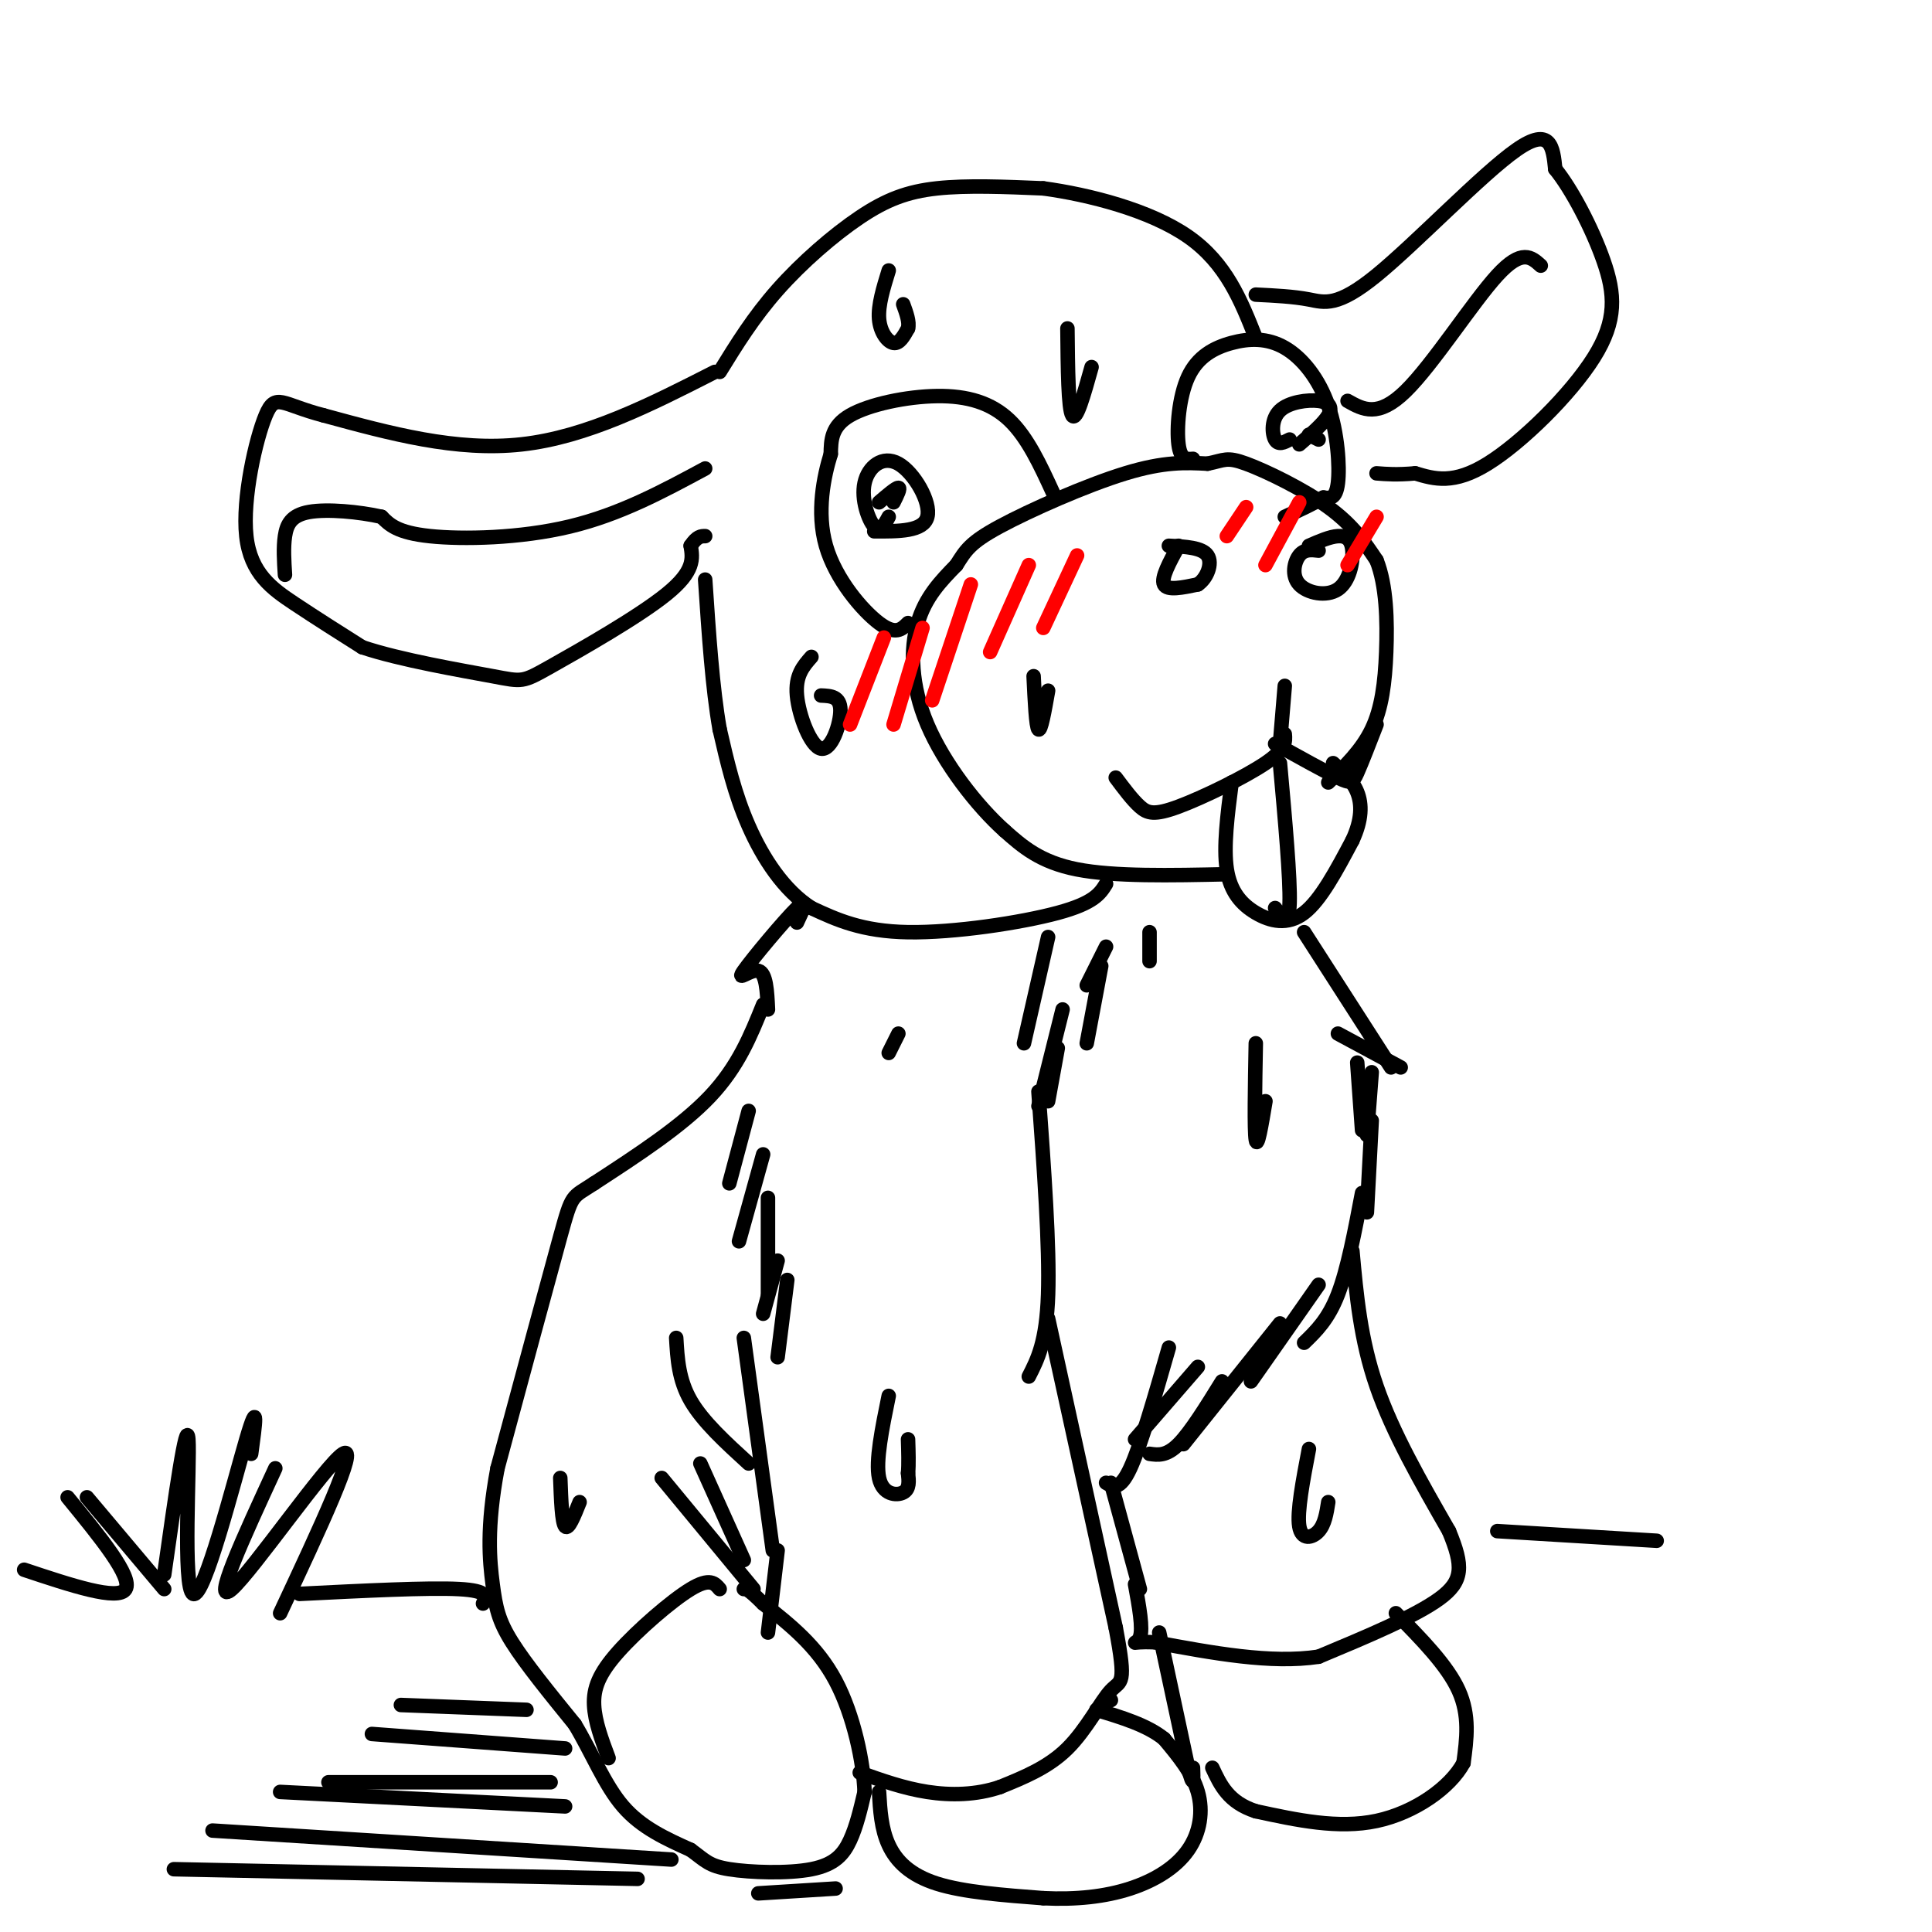 <svg viewBox='0 0 400 400' version='1.1' xmlns='http://www.w3.org/2000/svg' xmlns:xlink='http://www.w3.org/1999/xlink'><g fill='none' stroke='#000000' stroke-width='3' stroke-linecap='round' stroke-linejoin='round'><path d='M244,113c-1.833,3.333 -3.667,6.667 -3,8c0.667,1.333 3.833,0.667 7,0'/><path d='M248,121c1.889,-1.244 3.111,-4.356 2,-6c-1.111,-1.644 -4.556,-1.822 -8,-2'/><path d='M273,114c-1.476,-0.169 -2.952,-0.338 -4,1c-1.048,1.338 -1.668,4.182 0,6c1.668,1.818 5.622,2.611 8,1c2.378,-1.611 3.179,-5.626 3,-8c-0.179,-2.374 -1.337,-3.107 -3,-3c-1.663,0.107 -3.832,1.053 -6,2'/><path d='M266,142c0.000,0.000 -1.000,12.000 -1,12'/><path d='M266,152c0.137,1.554 0.274,3.107 -4,6c-4.274,2.893 -12.958,7.125 -18,9c-5.042,1.875 -6.440,1.393 -8,0c-1.560,-1.393 -3.280,-3.696 -5,-6'/><path d='M264,154c5.133,2.844 10.267,5.689 13,7c2.733,1.311 3.067,1.089 4,-1c0.933,-2.089 2.467,-6.044 4,-10'/><path d='M265,158c1.083,12.000 2.167,24.000 2,29c-0.167,5.000 -1.583,3.000 -3,1'/><path d='M255,162c-0.863,6.679 -1.726,13.357 -1,18c0.726,4.643 3.042,7.250 6,9c2.958,1.750 6.560,2.643 10,0c3.440,-2.643 6.720,-8.821 10,-15'/><path d='M280,174c2.000,-4.289 2.000,-7.511 1,-10c-1.000,-2.489 -3.000,-4.244 -5,-6'/><path d='M254,181c-11.667,0.250 -23.333,0.500 -31,-1c-7.667,-1.500 -11.333,-4.750 -15,-8'/><path d='M208,172c-5.726,-5.107 -12.542,-13.875 -16,-22c-3.458,-8.125 -3.560,-15.607 -2,-21c1.560,-5.393 4.780,-8.696 8,-12'/><path d='M198,117c1.929,-3.036 2.750,-4.625 9,-8c6.250,-3.375 17.929,-8.536 26,-11c8.071,-2.464 12.536,-2.232 17,-2'/><path d='M250,96c3.548,-0.714 3.917,-1.500 8,0c4.083,1.500 11.881,5.286 17,9c5.119,3.714 7.560,7.357 10,11'/><path d='M285,116c2.071,5.179 2.250,12.625 2,19c-0.250,6.375 -0.929,11.679 -3,16c-2.071,4.321 -5.536,7.661 -9,11'/><path d='M218,102c-2.619,-5.702 -5.238,-11.405 -9,-15c-3.762,-3.595 -8.667,-5.083 -15,-5c-6.333,0.083 -14.095,1.738 -18,4c-3.905,2.262 -3.952,5.131 -4,8'/><path d='M172,94c-1.429,4.583 -3.000,12.042 -1,19c2.000,6.958 7.571,13.417 11,16c3.429,2.583 4.714,1.292 6,0'/><path d='M184,107c-0.895,1.660 -1.789,3.321 -3,2c-1.211,-1.321 -2.737,-5.622 -2,-9c0.737,-3.378 3.737,-5.833 7,-4c3.263,1.833 6.789,7.952 6,11c-0.789,3.048 -5.895,3.024 -11,3'/><path d='M182,104c1.750,-1.500 3.500,-3.000 4,-3c0.500,0.000 -0.250,1.500 -1,3'/><path d='M247,95c-1.293,0.114 -2.585,0.229 -3,-3c-0.415,-3.229 0.049,-9.800 2,-14c1.951,-4.200 5.390,-6.029 9,-7c3.610,-0.971 7.390,-1.085 11,1c3.610,2.085 7.049,6.369 9,12c1.951,5.631 2.415,12.609 2,16c-0.415,3.391 -1.707,3.196 -3,3'/><path d='M274,103c-1.833,1.167 -4.917,2.583 -8,4'/><path d='M267,91c-1.164,0.604 -2.329,1.209 -3,0c-0.671,-1.209 -0.850,-4.231 1,-6c1.850,-1.769 5.729,-2.284 8,-2c2.271,0.284 2.935,1.367 2,3c-0.935,1.633 -3.467,3.817 -6,6'/><path d='M271,90c0.000,0.000 2.000,1.000 2,1'/><path d='M168,136c-1.690,1.917 -3.381,3.833 -3,8c0.381,4.167 2.833,10.583 5,11c2.167,0.417 4.048,-5.167 4,-8c-0.048,-2.833 -2.024,-2.917 -4,-3'/><path d='M221,68c0.083,8.333 0.167,16.667 1,18c0.833,1.333 2.417,-4.333 4,-10'/><path d='M214,140c0.250,5.250 0.500,10.500 1,11c0.500,0.500 1.250,-3.750 2,-8'/><path d='M229,183c-1.222,1.978 -2.444,3.956 -10,6c-7.556,2.044 -21.444,4.156 -31,4c-9.556,-0.156 -14.778,-2.578 -20,-5'/><path d='M168,188c-5.733,-3.667 -10.067,-10.333 -13,-17c-2.933,-6.667 -4.467,-13.333 -6,-20'/><path d='M149,151c-1.500,-8.500 -2.250,-19.750 -3,-31'/><path d='M148,77c-13.250,6.750 -26.500,13.500 -40,15c-13.500,1.500 -27.250,-2.250 -41,-6'/><path d='M67,86c-8.703,-2.249 -9.962,-4.871 -12,0c-2.038,4.871 -4.856,17.234 -4,25c0.856,7.766 5.388,10.933 10,14c4.612,3.067 9.306,6.033 14,9'/><path d='M75,134c7.920,2.665 20.721,4.828 27,6c6.279,1.172 6.037,1.354 12,-2c5.963,-3.354 18.132,-10.244 24,-15c5.868,-4.756 5.434,-7.378 5,-10'/><path d='M143,113c1.333,-2.000 2.167,-2.000 3,-2'/><path d='M146,97c-8.822,4.756 -17.644,9.511 -28,12c-10.356,2.489 -22.244,2.711 -29,2c-6.756,-0.711 -8.378,-2.356 -10,-4'/><path d='M79,107c-4.643,-1.048 -11.250,-1.667 -15,-1c-3.750,0.667 -4.643,2.619 -5,5c-0.357,2.381 -0.179,5.190 0,8'/><path d='M149,77c3.494,-5.667 6.988,-11.333 12,-17c5.012,-5.667 11.542,-11.333 17,-15c5.458,-3.667 9.845,-5.333 16,-6c6.155,-0.667 14.077,-0.333 22,0'/><path d='M216,39c9.467,1.289 22.133,4.511 30,10c7.867,5.489 10.933,13.244 14,21'/><path d='M260,61c3.881,0.190 7.762,0.381 11,1c3.238,0.619 5.833,1.667 14,-5c8.167,-6.667 21.905,-21.048 29,-26c7.095,-4.952 7.548,-0.476 8,4'/><path d='M322,35c3.321,4.054 7.622,12.190 10,19c2.378,6.810 2.833,12.295 -2,20c-4.833,7.705 -14.952,17.630 -22,22c-7.048,4.370 -11.024,3.185 -15,2'/><path d='M293,98c-3.833,0.333 -5.917,0.167 -8,0'/><path d='M279,83c3.156,1.778 6.311,3.556 12,-2c5.689,-5.556 13.911,-18.444 19,-24c5.089,-5.556 7.044,-3.778 9,-2'/><path d='M165,191c1.321,-2.786 2.643,-5.571 0,-3c-2.643,2.571 -9.250,10.500 -11,13c-1.750,2.500 1.357,-0.429 3,0c1.643,0.429 1.821,4.214 2,8'/><path d='M158,208c-2.583,6.417 -5.167,12.833 -11,19c-5.833,6.167 -14.917,12.083 -24,18'/><path d='M123,245c-4.711,3.111 -4.489,1.889 -7,11c-2.511,9.111 -7.756,28.556 -13,48'/><path d='M103,304c-2.321,12.345 -1.625,19.208 -1,24c0.625,4.792 1.179,7.512 4,12c2.821,4.488 7.911,10.744 13,17'/><path d='M119,357c3.622,6.022 6.178,12.578 10,17c3.822,4.422 8.911,6.711 14,9'/><path d='M143,383c3.065,2.234 3.729,3.321 8,4c4.271,0.679 12.150,0.952 17,0c4.850,-0.952 6.671,-3.129 8,-6c1.329,-2.871 2.164,-6.435 3,-10'/><path d='M179,371c-0.200,-5.956 -2.200,-15.844 -6,-23c-3.800,-7.156 -9.400,-11.578 -15,-16'/><path d='M158,332c-3.167,-3.167 -3.583,-3.083 -4,-3'/><path d='M137,306c0.000,0.000 19.000,23.000 19,23'/><path d='M145,303c0.000,0.000 9.000,20.000 9,20'/><path d='M149,329c-1.006,-1.208 -2.012,-2.417 -6,0c-3.988,2.417 -10.958,8.458 -15,13c-4.042,4.542 -5.155,7.583 -5,11c0.155,3.417 1.577,7.208 3,11'/><path d='M140,277c0.250,4.333 0.500,8.667 3,13c2.500,4.333 7.250,8.667 12,13'/><path d='M154,277c0.000,0.000 6.000,44.000 6,44'/><path d='M215,226c1.167,16.083 2.333,32.167 2,42c-0.333,9.833 -2.167,13.417 -4,17'/><path d='M217,273c0.000,0.000 14.000,64.000 14,64'/><path d='M231,337c2.310,12.226 1.083,10.792 -1,13c-2.083,2.208 -5.024,8.060 -9,12c-3.976,3.940 -8.988,5.970 -14,8'/><path d='M207,370c-4.889,1.644 -10.111,1.756 -15,1c-4.889,-0.756 -9.444,-2.378 -14,-4'/><path d='M161,321c0.000,0.000 -2.000,17.000 -2,17'/><path d='M182,371c0.222,3.822 0.444,7.644 2,11c1.556,3.356 4.444,6.244 10,8c5.556,1.756 13.778,2.378 22,3'/><path d='M216,393c6.807,0.340 12.825,-0.311 18,-2c5.175,-1.689 9.509,-4.416 12,-8c2.491,-3.584 3.140,-8.024 2,-12c-1.140,-3.976 -4.070,-7.488 -7,-11'/><path d='M241,360c-3.500,-2.833 -8.750,-4.417 -14,-6'/><path d='M229,307c1.417,0.833 2.833,1.667 5,-3c2.167,-4.667 5.083,-14.833 8,-25'/><path d='M235,298c0.000,0.000 13.000,-15.000 13,-15'/><path d='M238,301c1.750,0.250 3.500,0.500 6,-2c2.500,-2.500 5.750,-7.750 9,-13'/><path d='M245,299c0.000,0.000 20.000,-25.000 20,-25'/><path d='M259,286c0.000,0.000 14.000,-20.000 14,-20'/><path d='M270,278c2.500,-2.417 5.000,-4.833 7,-10c2.000,-5.167 3.500,-13.083 5,-21'/><path d='M283,251c0.000,0.000 1.000,-19.000 1,-19'/><path d='M217,194c0.000,0.000 -5.000,22.000 -5,22'/><path d='M220,209c0.000,0.000 -5.000,20.000 -5,20'/><path d='M219,217c0.000,0.000 -2.000,11.000 -2,11'/><path d='M270,193c0.000,0.000 18.000,28.000 18,28'/><path d='M290,221c0.000,0.000 -13.000,-7.000 -13,-7'/><path d='M281,220c0.000,0.000 1.000,14.000 1,14'/><path d='M284,222c0.000,0.000 -1.000,13.000 -1,13'/><path d='M280,259c0.833,9.167 1.667,18.333 5,28c3.333,9.667 9.167,19.833 15,30'/><path d='M300,317c3.000,7.244 3.000,10.356 -2,14c-5.000,3.644 -15.000,7.822 -25,12'/><path d='M273,343c-9.833,1.500 -21.917,-0.750 -34,-3'/><path d='M239,340c-5.911,-0.200 -3.689,0.800 -3,-1c0.689,-1.800 -0.156,-6.400 -1,-11'/><path d='M230,307c0.000,0.000 6.000,22.000 6,22'/><path d='M240,338c0.000,0.000 6.000,28.000 6,28'/><path d='M246,366c1.167,4.667 1.083,2.333 1,0'/><path d='M289,334c5.333,5.417 10.667,10.833 13,16c2.333,5.167 1.667,10.083 1,15'/><path d='M303,365c-2.733,5.089 -10.067,10.311 -18,12c-7.933,1.689 -16.467,-0.156 -25,-2'/><path d='M260,375c-5.667,-1.833 -7.333,-5.417 -9,-9'/><path d='M229,352c0.000,0.000 1.000,0.000 1,0'/><path d='M155,230c0.000,0.000 -4.000,15.000 -4,15'/><path d='M158,239c0.000,0.000 -5.000,18.000 -5,18'/><path d='M159,248c0.000,0.000 0.000,20.000 0,20'/><path d='M158,272c0.000,0.000 3.000,-11.000 3,-11'/><path d='M163,265c0.000,0.000 -2.000,16.000 -2,16'/><path d='M184,218c0.000,0.000 2.000,-4.000 2,-4'/><path d='M229,196c0.000,0.000 -4.000,8.000 -4,8'/><path d='M228,200c0.000,0.000 -3.000,16.000 -3,16'/><path d='M238,193c0.000,0.000 0.000,6.000 0,6'/><path d='M184,56c-1.111,3.600 -2.222,7.200 -2,10c0.222,2.800 1.778,4.800 3,5c1.222,0.200 2.111,-1.400 3,-3'/><path d='M188,68c0.333,-1.333 -0.333,-3.167 -1,-5'/><path d='M260,216c-0.167,9.000 -0.333,18.000 0,20c0.333,2.000 1.167,-3.000 2,-8'/><path d='M184,289c-1.378,6.756 -2.756,13.511 -2,17c0.756,3.489 3.644,3.711 5,3c1.356,-0.711 1.178,-2.356 1,-4'/><path d='M188,305c0.167,-1.833 0.083,-4.417 0,-7'/><path d='M271,300c-1.244,6.511 -2.489,13.022 -2,16c0.489,2.978 2.711,2.422 4,1c1.289,-1.422 1.644,-3.711 2,-6'/><path d='M116,306c0.167,4.583 0.333,9.167 1,10c0.667,0.833 1.833,-2.083 3,-5'/><path d='M36,387c0.000,0.000 96.000,2.000 96,2'/><path d='M44,379c0.000,0.000 95.000,6.000 95,6'/><path d='M58,371c0.000,0.000 59.000,3.000 59,3'/><path d='M68,369c0.000,0.000 46.000,0.000 46,0'/><path d='M77,359c0.000,0.000 40.000,3.000 40,3'/><path d='M83,353c0.000,0.000 26.000,1.000 26,1'/><path d='M157,392c0.000,0.000 16.000,-1.000 16,-1'/></g>
<g fill='none' stroke='#ff0000' stroke-width='3' stroke-linecap='round' stroke-linejoin='round'><path d='M183,132c0.000,0.000 -7.000,18.000 -7,18'/><path d='M191,130c0.000,0.000 -6.000,20.000 -6,20'/><path d='M201,121c0.000,0.000 -8.000,24.000 -8,24'/><path d='M213,117c0.000,0.000 -8.000,18.000 -8,18'/><path d='M223,115c0.000,0.000 -7.000,15.000 -7,15'/><path d='M269,104c0.000,0.000 -7.000,13.000 -7,13'/><path d='M285,107c0.000,0.000 -6.000,10.000 -6,10'/><path d='M258,105c0.000,0.000 -4.000,6.000 -4,6'/></g>
<g fill='none' stroke='#000000' stroke-width='3' stroke-linecap='round' stroke-linejoin='round'><path d='M5,325c9.750,3.250 19.500,6.500 21,4c1.500,-2.500 -5.250,-10.750 -12,-19'/><path d='M18,310c0.000,0.000 16.000,19.000 16,19'/><path d='M34,326c2.321,-16.423 4.643,-32.845 5,-28c0.357,4.845 -1.250,30.958 1,32c2.250,1.042 8.357,-22.988 11,-32c2.643,-9.012 1.821,-3.006 1,3'/><path d='M57,304c-6.644,14.400 -13.289,28.800 -9,25c4.289,-3.800 19.511,-25.800 23,-28c3.489,-2.200 -4.756,15.400 -13,33'/><path d='M62,330c13.333,-0.667 26.667,-1.333 33,-1c6.333,0.333 5.667,1.667 5,3'/><path d='M310,317c0.000,0.000 33.000,2.000 33,2'/></g>
</svg>